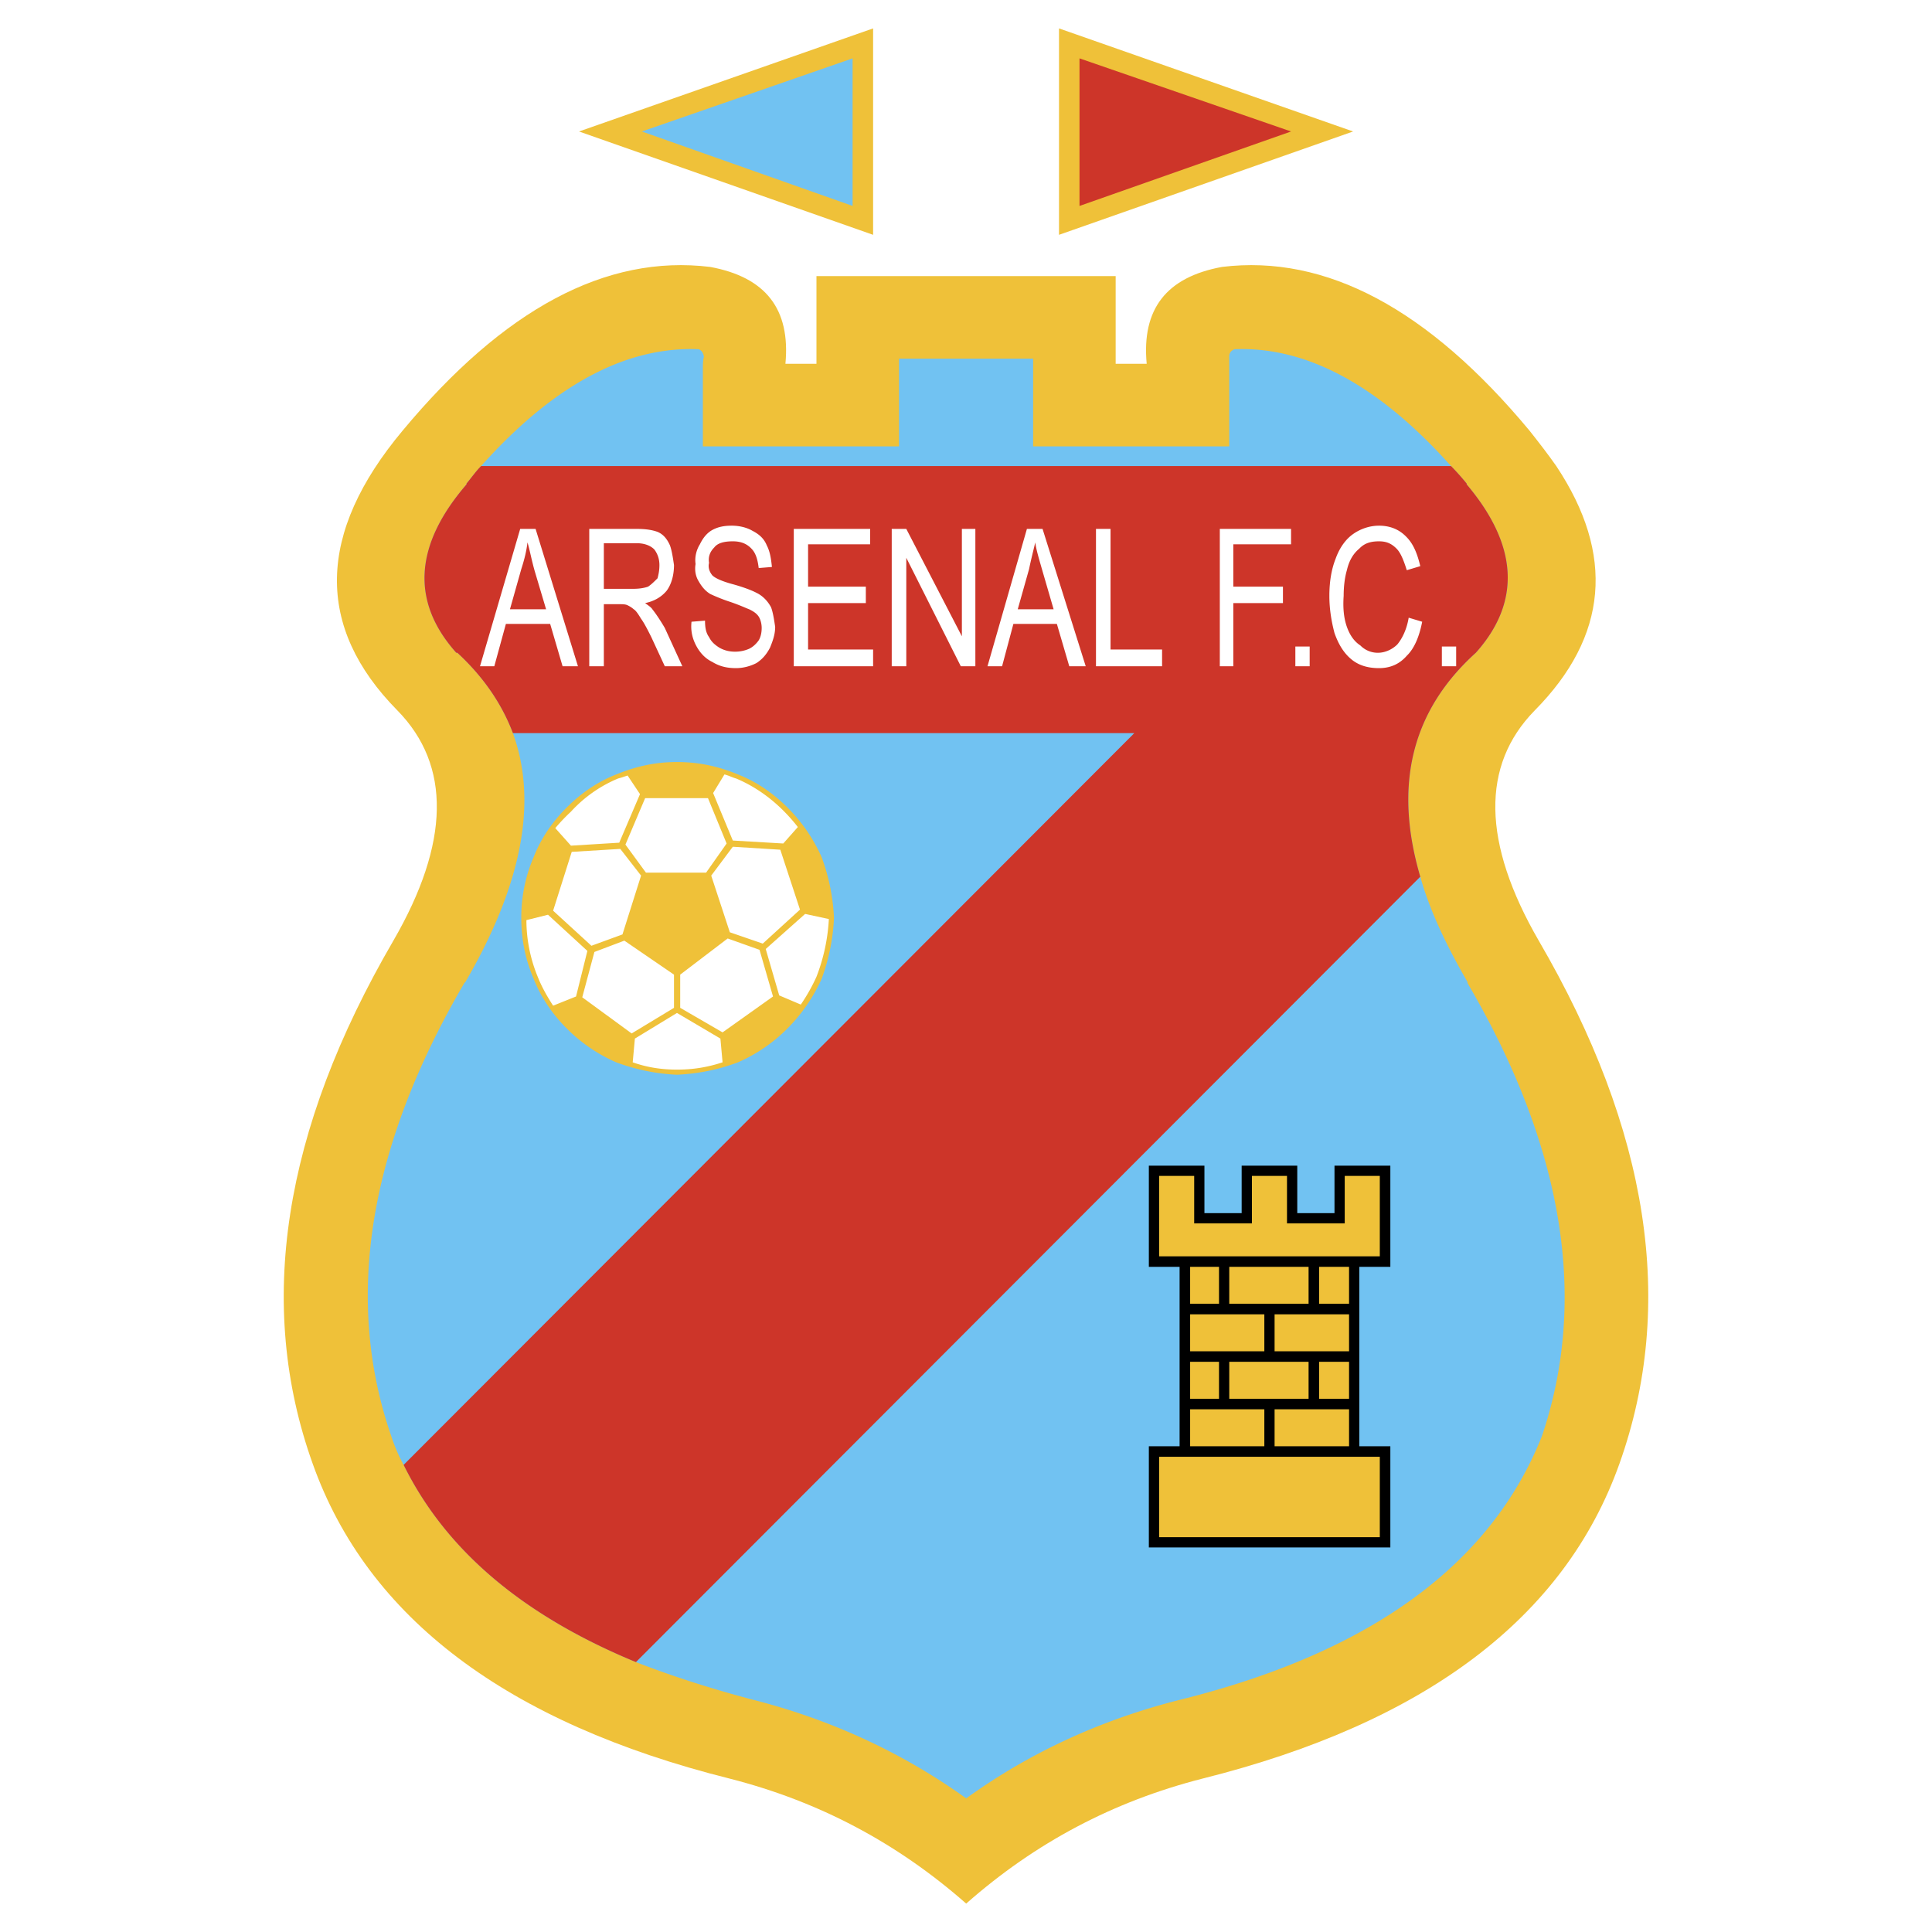 <svg xmlns="http://www.w3.org/2000/svg" width="2500" height="2500" viewBox="0 0 192.756 192.756"><g fill-rule="evenodd" clip-rule="evenodd"><path fill="#fff" d="M0 0h192.756v192.756H0V0z"/><path d="M81.458 36.295h-3.096c.512-5.464-1.965-8.641-7.51-9.664-10.391-1.266-20.593 4.199-30.688 16.339-8.533 10.202-8.748 19.57-.511 27.915 5.357 5.465 5.25 13.19-.404 22.962-11.037 18.951-13.729 36.34-8.049 52.195 5.465 15.344 19.355 25.842 41.617 31.414 8.856 2.262 16.663 6.381 23.581 12.465 6.892-6.084 14.698-10.203 23.554-12.465 22.262-5.572 36.152-16.07 41.617-31.414 5.652-15.855 2.988-33.244-8.049-52.195-5.652-9.771-5.76-17.497-.404-22.962 7.322-7.403 8.021-15.559 2.154-24.388-.809-1.158-1.75-2.369-2.666-3.527-10.094-12.14-20.297-17.605-30.688-16.339-5.545 1.022-8.021 4.199-7.51 9.664h-3.096v-8.749H81.458v8.749zM135 13.118L105.658 2.834v20.594L135 13.118zM87.11 2.834L57.769 13.118l29.341 10.31V2.834z" fill="#efc139"/><path d="M70.125 36.807c0-.404 0-.834.107-1.238-.107-.404-.215-.592-.511-.727-7.214-.296-14.428 3.5-21.723 11.656-.512.511-.942 1.13-1.454 1.75v.08c-5.249 6.084-5.545 11.737-1.022 16.798h.107c2.557 2.368 4.415 5.034 5.545 8.021 2.477 6.811.942 15.048-4.737 24.82l-.108.107c-9.556 16.367-12.033 31.494-7.295 45.197.296.914.727 1.965 1.238 2.879 4.226 8.561 11.952 15.049 23.177 19.678 3.392 1.32 7.188 2.559 11.414 3.688 7.833 1.967 15.047 5.25 21.535 9.908 6.46-4.658 13.675-7.941 21.616-9.908 18.844-4.736 30.768-13.484 35.828-26.244 4.631-13.703 2.154-28.83-7.43-45.197v-.107c-2.152-3.715-3.795-7.214-4.709-10.499-2.693-9.179-.836-16.582 5.543-22.342 4.523-5.061 4.227-10.714-.914-16.798v-.08a25.79 25.79 0 0 0-1.561-1.75c-7.297-8.156-14.51-11.952-21.617-11.656-.295.135-.512.323-.512.727v8.964h-19.568v-8.749H89.695v8.749h-19.57v-7.727zM64.041 13.118l21.024 7.429V5.823l-21.024 7.295z" fill="#71c2f2"/><path fill="#cd3529" d="M107.703 20.547l21.106-7.429-21.106-7.295v14.724zM147.246 65.125c4.523-5.061 4.227-10.714-.914-16.798v-.08a25.79 25.79 0 0 0-1.561-1.75H47.998c-.512.511-.942 1.13-1.454 1.75v.08c-5.249 6.084-5.545 11.737-1.022 16.798h.107c2.557 2.368 4.415 5.034 5.545 8.021h61.995L40.271 146.15c4.226 8.561 11.952 15.049 23.177 19.678l78.254-78.36c-2.692-9.179-.835-16.582 5.544-22.343z"/><path d="M56.531 80.577c-1.427 1.427-2.558 3.069-3.284 4.926a15.193 15.193 0 0 0-1.238 6.084c0 2.154.404 4.118 1.238 6.083.727 1.83 1.857 3.5 3.284 4.926a15.925 15.925 0 0 0 4.953 3.393 19.863 19.863 0 0 0 6.057 1.238c2.18-.107 4.146-.512 6.083-1.238a15.925 15.925 0 0 0 4.953-3.393 16.771 16.771 0 0 0 3.392-4.926 20.064 20.064 0 0 0 1.238-6.083 20.04 20.04 0 0 0-1.238-6.084 16.438 16.438 0 0 0-3.392-4.926c-1.454-1.454-3.096-2.584-4.953-3.311-1.938-.808-3.903-1.239-6.083-1.239-2.154 0-4.092.431-6.057 1.239-1.858.727-3.5 1.857-4.953 3.311z" fill="#efc139"/><path d="M73.436 77.669c-.323-.081-.728-.296-1.158-.403l-1.13 1.856 1.965 4.738 5.034.296 1.454-1.642a17.113 17.113 0 0 0-1.346-1.535c-1.427-1.452-3.07-2.583-4.819-3.31zM72.494 84.157l-1.858-4.523h-6.272l-1.965 4.631 2.046 2.799h6.003l2.046-2.907zM73.113 84.48l-2.154 2.88 1.857 5.653 3.285 1.131 3.714-3.392-1.964-5.976-4.738-.296zM82.696 91.694l-2.369-.512-3.93 3.5 1.346 4.63 2.153.914a18.032 18.032 0 0 0 1.562-2.771 18.747 18.747 0 0 0 1.238-5.761zM75.778 94.763l-3.177-1.131-4.737 3.608v3.311L72.089 103l5.035-3.58-1.346-4.657zM71.875 103.619l-4.334-2.557-4.199 2.557-.216 2.369c1.454.512 2.881.727 4.415.727 1.561 0 2.988-.215 4.549-.727l-.215-2.369zM67.245 100.551V97.24l-4.954-3.392-2.988 1.13-1.211 4.522 4.926 3.607 4.227-2.556zM63.853 79.231l-1.238-1.858c-.323.108-.619.215-.942.296a13.26 13.26 0 0 0-4.71 3.311 18.223 18.223 0 0 0-1.562 1.642l1.562 1.75 4.818-.296 2.072-4.845zM54.673 91.263l-2.153.539c0 1.938.403 3.903 1.13 5.653.404 1.023.942 1.965 1.534 2.881l2.288-.916 1.131-4.549-3.93-3.608zM61.887 84.695l-4.845.296-1.857 5.869 3.822 3.499 3.096-1.131 1.857-5.868-2.073-2.665z" fill="#fff"/><path d="M120.166 116.299h-5.545V126.393h3.068v17.9h-3.068v10.096h24.094v-10.096h-3.096v-17.9h3.096v-10.094h-5.572v4.736h-3.715v-4.736h-5.547v4.736h-3.715v-4.736z"/><path fill="#efc139" d="M137.664 117.32h-3.5v4.739h-5.76v-4.739h-3.5v4.739h-5.759v-4.739h-3.5v8.024h22.019v-8.024zM118.74 126.393v3.687h2.881v-3.687h-2.881zM122.643 126.393v3.687h7.914v-3.687h-7.914zM126.143 134.818v-3.687h-7.403v3.687h7.403zM127.166 131.131v3.687h7.43v-3.687h-7.43zM121.621 135.867h-2.881v3.69h2.881v-3.69zM122.643 135.867v3.69h7.914v-3.69h-7.914zM126.143 140.605h-7.403v3.688h7.403v-3.688zM131.607 130.08h2.989v-3.687h-2.989v3.687zM134.596 135.867h-2.989v3.69h2.989v-3.69zM134.596 140.605h-7.43v3.688h7.43v-3.688zM137.664 145.855v-.511h-22.019V153.365h22.019v-7.51z"/><path d="M137.584 52.447c-.943 0-1.857.322-2.584.834s-1.348 1.346-1.75 2.477c-.404 1.023-.619 2.261-.619 3.688 0 1.346.215 2.584.512 3.715.402 1.13.914 1.965 1.641 2.584s1.643.915 2.801.915c1.131 0 2.045-.403 2.771-1.238.727-.7 1.238-1.857 1.535-3.392l-1.346-.403c-.189 1.13-.619 2.045-1.131 2.665-.512.512-1.238.835-1.939.835a2.422 2.422 0 0 1-1.748-.727c-.619-.404-1.051-1.023-1.348-1.857-.322-.915-.402-1.938-.322-3.096 0-.916.107-1.831.322-2.558.217-.942.621-1.642 1.24-2.153.51-.539 1.129-.728 1.965-.728.699 0 1.211.188 1.748.728.404.403.701 1.13 1.023 2.153l1.348-.404c-.324-1.346-.729-2.288-1.455-2.987-.727-.729-1.643-1.051-2.664-1.051zM129.238 66.471h1.428v-1.965h-1.428v1.965zM143.855 64.506v1.965h1.426v-1.965h-1.426zM128.809 54.304v-1.535h-7.108v13.702h1.346v-6.299H128V58.53h-4.953v-4.226h5.762zM110.799 52.769h-1.453v13.702h6.595v-1.669h-5.142V52.769zM104.016 52.769h-1.561l-3.932 13.702h1.455l1.129-4.226h4.336l1.238 4.226h1.641l-4.306-13.702zm-.727 1.346c.08.7.404 1.75.727 2.88l1.104 3.795h-3.58l1.131-4.011c.186-.914.403-1.748.618-2.664zM90.421 52.769h-1.453v13.702h1.453V55.65l5.438 10.821h1.453V52.769h-1.345v10.714l-5.546-10.714zM87.11 66.471v-1.669h-6.487v-4.63h5.761V58.53h-5.761v-4.226h6.191v-1.535h-7.618v13.702h7.914zM73.005 52.447c-.727 0-1.346.107-1.938.43-.539.296-.942.808-1.238 1.427-.323.511-.539 1.239-.431 1.965-.108.619 0 1.238.323 1.75.296.511.62.916 1.131 1.239.404.188 1.13.511 2.045.807.942.323 1.562.619 1.858.727.43.215.727.404.942.727.188.296.296.727.296 1.131 0 .511-.107.915-.296 1.238-.215.296-.512.62-.942.835a3.474 3.474 0 0 1-1.427.295c-.511 0-1.05-.107-1.561-.403-.512-.323-.808-.619-1.023-1.05-.296-.404-.404-.915-.404-1.642l-1.347.107c-.107.942.108 1.75.512 2.477.404.727.942 1.238 1.562 1.534.7.431 1.427.619 2.369.619.7 0 1.426-.188 2.045-.511.619-.404 1.023-.916 1.346-1.535.296-.727.511-1.346.511-2.073-.108-.727-.215-1.427-.404-1.938-.323-.619-.834-1.157-1.454-1.453-.404-.215-1.13-.512-2.261-.834-1.131-.296-1.857-.62-2.153-.915-.323-.404-.431-.835-.323-1.239-.108-.619.107-1.13.511-1.534.323-.431.942-.62 1.857-.62.727 0 1.346.188 1.857.728.403.403.619 1.022.727 1.938l1.319-.107c-.081-.808-.188-1.534-.512-2.153-.296-.727-.808-1.131-1.427-1.454-.509-.298-1.236-.513-2.07-.513zM67.245 56.376c-.108-.727-.216-1.454-.404-1.965-.324-.727-.727-1.131-1.239-1.346-.511-.188-1.157-.296-2.073-.296h-4.738v13.702h1.454V60.28h1.534c.323 0 .619 0 .834.107.215.108.404.215.619.404.188.108.404.404.727.942.296.404.619 1.023 1.022 1.831l1.346 2.907h1.75l-1.75-3.822c-.431-.727-.834-1.346-1.238-1.858-.108-.188-.431-.404-.727-.619.915-.188 1.642-.619 2.153-1.238.514-.7.73-1.642.73-2.558zm-3.716-2.18c.727 0 1.346.216 1.75.619.323.431.512.942.512 1.562 0 .511-.081.915-.188 1.319-.323.323-.619.62-.942.834-.296.108-.808.216-1.427.216h-2.988v-4.55h3.283zM53.435 52.769H51.9l-4.01 13.702h1.427l1.157-4.226h4.415l1.239 4.226h1.534l-4.227-13.702zm-2.558 8.022l1.131-4.011c.296-.915.512-1.75.619-2.665.215.7.404 1.75.727 2.88l1.131 3.795h-3.608v.001z" fill="#fff"/></g></svg>